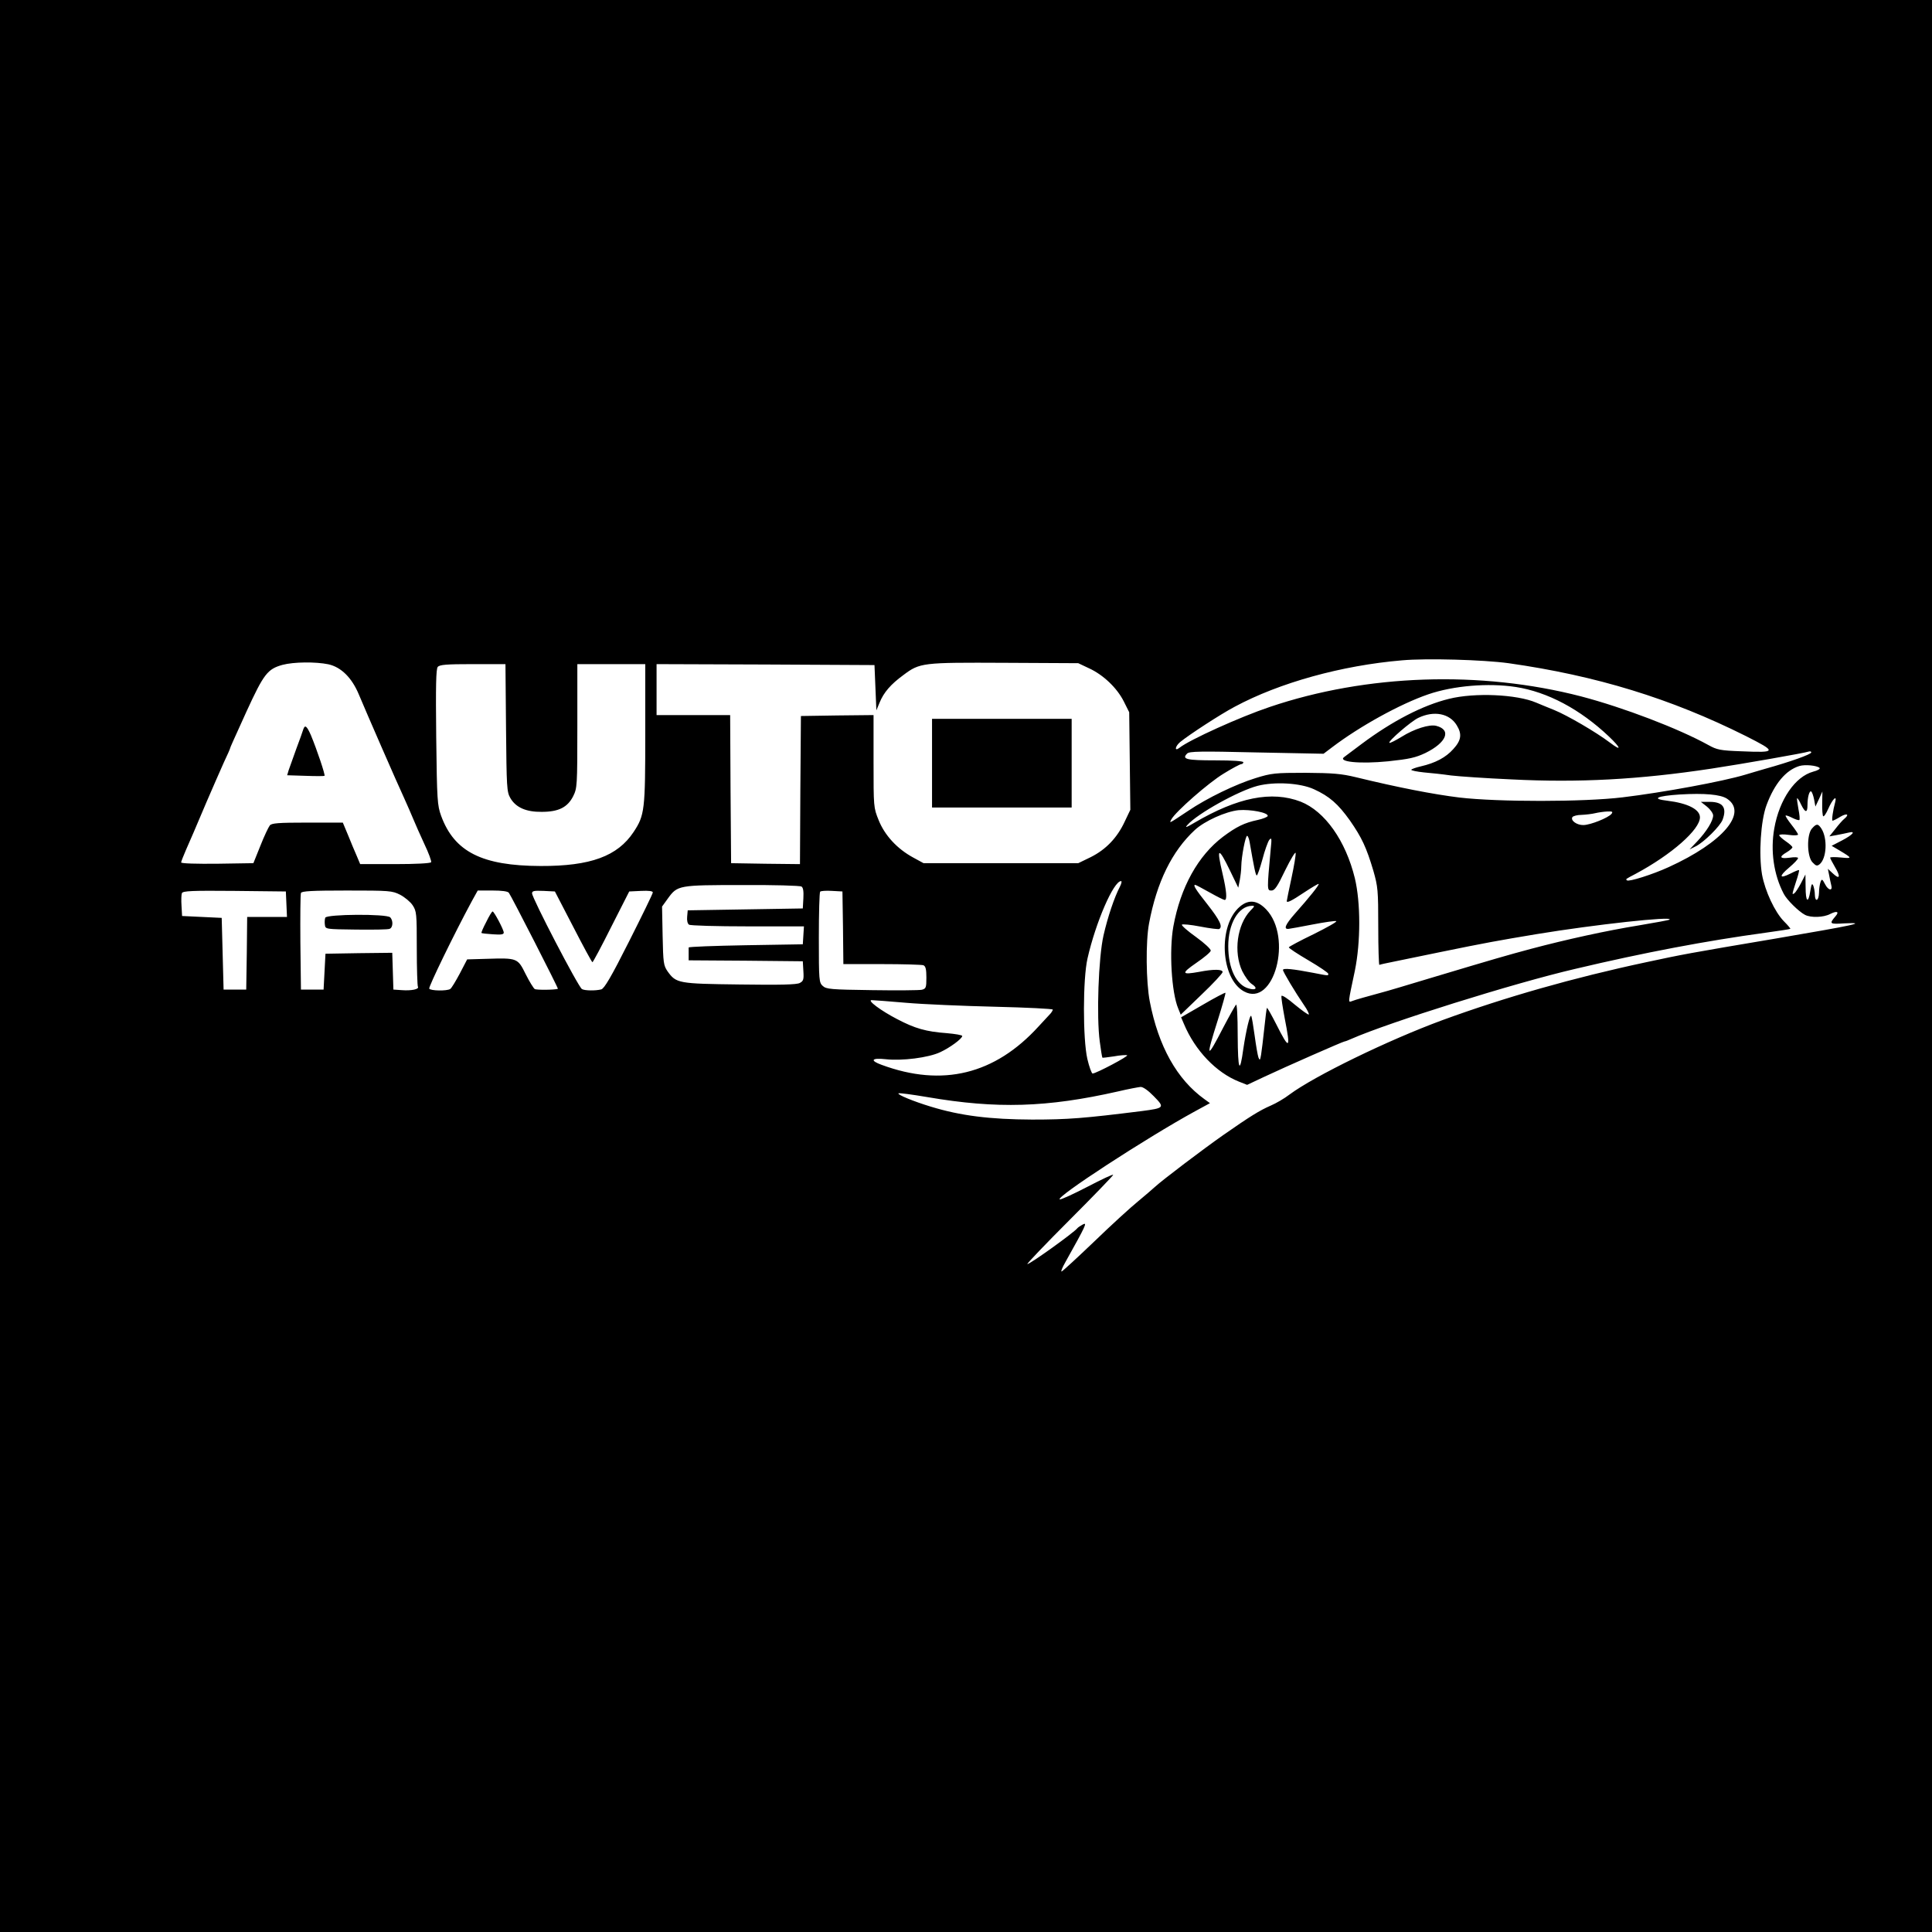 <?xml version="1.0" encoding="UTF-8" standalone="no"?> <svg xmlns="http://www.w3.org/2000/svg" version="1.0" width="1024pt" height="1024pt" viewBox="0 0 1024 1024" preserveAspectRatio="xMidYMid meet"><g transform="translate(0,1024) scale(0.1,-0.1)" fill="#000000" stroke="none"><path d="M0 5120 l0 -5120 5120 0 5120 0 0 5120 0 5120 -5120 0 -5120 0 0 -5120z m7995 1605 c466 -66 860 -187 1258 -386 166 -84 165 -89 -23 -81 -113 4 -130 8 -175 33 -157 87 -450 199 -675 258 -533 138 -1136 118 -1650 -56 -158 -53 -425 -174 -478 -216 -28 -22 -25 6 3 30 49 40 215 148 289 187 238 128 568 219 886 246 132 12 433 3 565 -15z m-6254 -6 c67 -15 124 -71 161 -160 38 -91 204 -472 240 -549 16 -36 38 -85 48 -110 10 -25 37 -85 59 -133 23 -48 39 -92 36 -97 -4 -6 -84 -10 -191 -10 l-185 0 -18 43 c-10 23 -31 72 -46 110 l-28 67 -187 0 c-157 0 -190 -3 -200 -15 -7 -9 -30 -57 -50 -108 l-37 -92 -192 -3 c-108 -1 -191 1 -191 7 0 4 12 35 26 67 32 73 38 86 109 254 32 74 73 168 91 208 19 40 34 74 34 77 0 3 13 32 87 195 91 198 111 224 190 246 60 16 176 17 244 3z m4031 -21 c76 -35 148 -104 184 -175 l29 -58 3 -258 3 -259 -30 -63 c-40 -86 -100 -148 -180 -188 l-66 -32 -410 0 -410 0 -55 30 c-85 46 -151 118 -183 198 -27 67 -27 69 -27 312 l0 245 -192 -2 -193 -3 -3 -393 -2 -392 -183 2 -182 3 -3 393 -2 392 -195 0 -195 0 0 135 0 135 578 -2 577 -3 5 -120 5 -120 17 41 c22 54 59 97 126 146 88 66 99 67 537 65 l390 -2 57 -27z m-3090 -315 c3 -318 4 -340 23 -373 29 -50 84 -74 166 -73 90 0 137 24 167 83 21 43 22 52 22 372 l0 328 180 0 180 0 0 -368 c0 -406 -3 -433 -62 -522 -85 -128 -228 -181 -493 -180 -310 1 -457 75 -527 266 -20 56 -22 80 -26 417 -3 273 -1 361 8 372 10 12 45 15 186 15 l173 0 3 -337z m5351 216 c169 -26 342 -118 495 -263 65 -62 68 -80 5 -32 -74 56 -227 145 -296 173 -34 14 -77 31 -95 39 -103 44 -326 54 -462 20 -139 -34 -301 -118 -463 -239 -45 -34 -86 -65 -92 -69 -37 -26 81 -38 233 -23 112 12 144 19 197 44 112 55 140 123 57 144 -36 9 -116 -16 -183 -58 -33 -20 -62 -35 -65 -32 -8 8 115 114 153 132 83 40 166 24 204 -39 29 -47 24 -80 -18 -126 -40 -45 -95 -74 -173 -92 -27 -6 -50 -15 -50 -18 0 -4 30 -10 68 -14 37 -3 101 -10 142 -16 41 -5 186 -15 322 -21 356 -18 675 -1 1058 57 165 25 495 83 514 90 9 3 16 2 16 -4 0 -10 -112 -50 -245 -87 -33 -10 -80 -23 -105 -31 -120 -36 -434 -94 -650 -120 -206 -25 -659 -25 -865 -1 -138 17 -324 53 -550 108 -75 18 -120 22 -265 23 -163 0 -181 -2 -265 -28 -104 -32 -256 -105 -358 -174 -104 -69 -101 -68 -88 -44 22 40 197 194 277 242 45 28 87 50 93 50 6 0 11 5 11 10 0 6 -56 10 -149 10 -152 0 -179 6 -149 36 11 12 71 13 368 6 l355 -7 45 34 c146 111 361 230 510 281 134 46 318 61 463 39z m1611 -429 c5 -5 -10 -14 -34 -20 -95 -26 -179 -147 -206 -301 -21 -118 -3 -245 50 -346 16 -32 80 -95 113 -112 31 -16 99 -14 134 5 36 18 49 12 27 -13 -34 -40 -31 -42 49 -37 126 6 53 -9 -368 -81 -463 -78 -493 -84 -684 -125 -385 -82 -749 -186 -1080 -307 -288 -106 -678 -296 -810 -394 -27 -21 -72 -47 -100 -59 -58 -25 -111 -58 -250 -155 -110 -77 -325 -240 -365 -277 -14 -13 -54 -47 -90 -77 -36 -29 -139 -123 -229 -210 -90 -86 -168 -158 -174 -160 -6 -2 3 20 20 50 110 197 117 212 92 199 -13 -7 -26 -16 -29 -20 -18 -23 -250 -190 -265 -190 -5 0 95 105 223 233 127 127 232 236 232 240 0 5 -61 -24 -136 -63 -75 -39 -141 -69 -147 -67 -27 9 459 326 717 467 l79 43 -29 21 c-146 105 -244 280 -290 518 -20 103 -22 317 -4 413 41 220 122 384 243 496 52 48 164 98 232 105 63 5 158 -13 154 -31 -1 -5 -25 -15 -53 -21 -71 -15 -113 -36 -184 -89 -132 -100 -225 -267 -263 -475 -23 -128 -10 -351 26 -436 l13 -32 111 107 c61 58 111 112 111 119 0 15 -47 16 -124 1 -94 -17 -97 -9 -16 47 41 28 76 57 77 65 2 8 -33 40 -77 72 -45 32 -78 61 -76 66 3 4 47 0 98 -10 51 -10 96 -15 100 -13 20 12 3 47 -62 130 -65 82 -78 104 -65 104 3 0 37 -18 76 -40 39 -22 75 -40 80 -40 14 0 10 48 -11 138 -34 143 -23 147 41 14 l42 -87 8 40 c4 22 8 55 8 74 1 52 22 161 31 161 4 0 10 -15 13 -32 23 -133 32 -178 38 -178 4 0 17 38 30 85 12 47 29 93 36 103 13 15 14 9 8 -48 -20 -219 -20 -220 4 -220 17 0 31 20 73 108 29 59 54 100 55 91 2 -8 -8 -68 -22 -133 -14 -65 -25 -119 -25 -122 0 -11 24 0 91 45 41 27 76 48 78 46 4 -5 -48 -70 -127 -159 -50 -57 -61 -83 -31 -79 8 1 65 11 126 23 62 12 118 20 125 18 7 -3 -47 -33 -119 -69 -73 -35 -132 -67 -132 -70 -1 -4 46 -35 104 -69 58 -34 105 -66 105 -71 0 -11 6 -12 -81 5 -104 20 -159 26 -159 15 0 -10 66 -120 112 -187 17 -24 27 -46 25 -49 -3 -3 -36 21 -74 52 -37 32 -69 53 -71 46 -2 -6 6 -58 17 -117 33 -168 26 -173 -45 -32 -25 49 -47 88 -49 86 -2 -2 -8 -50 -14 -108 -6 -58 -14 -121 -17 -140 -5 -30 -7 -32 -14 -15 -4 11 -13 63 -20 115 -7 52 -15 99 -18 105 -7 11 -27 -73 -42 -173 -19 -139 -29 -117 -30 68 0 108 -4 170 -9 165 -5 -6 -35 -59 -67 -120 -90 -175 -95 -168 -29 40 24 76 42 141 40 143 -2 2 -56 -26 -119 -63 l-116 -67 15 -35 c59 -141 171 -258 292 -306 l43 -17 87 41 c121 57 422 189 429 189 3 0 20 6 37 14 198 87 860 295 1187 371 367 87 697 149 1005 191 72 10 132 19 134 21 2 1 -13 19 -34 40 -48 49 -100 160 -116 248 -18 107 -7 285 24 368 42 113 102 185 174 207 30 9 92 3 107 -10z m-2680 -113 c83 -38 128 -78 191 -166 63 -91 87 -142 124 -266 24 -85 26 -102 26 -297 0 -113 3 -205 6 -202 4 2 40 10 81 18 40 8 150 31 243 50 239 49 306 61 510 95 310 51 723 96 704 77 -2 -3 -76 -16 -164 -31 -167 -27 -382 -74 -570 -124 -127 -34 -193 -53 -520 -151 -132 -40 -253 -76 -270 -80 -77 -21 -142 -39 -159 -46 -22 -8 -22 -14 15 161 31 152 31 360 0 490 -49 200 -159 355 -287 406 -154 59 -334 23 -564 -112 -42 -25 -51 -28 -37 -12 52 60 272 182 373 208 91 23 226 15 298 -18z m2651 -54 l7 -38 19 40 18 40 -1 -62 c-1 -35 2 -66 5 -69 4 -4 16 14 27 39 23 52 47 76 37 36 -12 -43 -20 -99 -14 -99 3 0 22 9 41 21 36 21 50 13 21 -11 -9 -7 -30 -31 -47 -53 l-32 -40 39 7 c22 4 50 10 63 13 40 10 23 -11 -34 -41 l-56 -29 39 -23 c72 -43 72 -45 11 -39 -32 3 -58 3 -58 -1 0 -3 12 -26 26 -50 31 -52 25 -68 -12 -33 l-26 24 7 -35 c3 -19 9 -42 11 -52 9 -31 -15 -29 -32 4 -16 30 -18 31 -25 13 -4 -11 -8 -37 -8 -57 -1 -43 -21 -52 -22 -10 0 15 -4 36 -8 47 -7 16 -10 10 -16 -27 -11 -70 -25 -59 -25 20 l-1 67 -24 -47 c-14 -26 -29 -49 -35 -53 -13 -8 -13 -8 9 61 11 32 18 60 16 62 -2 2 -22 -6 -45 -18 -60 -30 -63 -15 -7 32 26 22 47 44 47 50 0 5 -18 6 -45 2 -52 -7 -58 4 -15 29 17 10 30 22 30 26 0 5 -16 19 -35 32 -19 13 -35 28 -35 32 0 5 23 6 50 2 28 -4 50 -3 50 2 0 4 -16 28 -35 52 -19 24 -33 46 -31 48 2 3 18 -3 36 -12 18 -9 34 -14 37 -11 3 3 1 29 -5 58 -5 29 -9 55 -7 57 2 2 12 -13 21 -33 22 -45 34 -46 34 -3 0 42 10 78 20 72 4 -3 11 -22 15 -42z m-462 4 c113 -74 -21 -232 -309 -363 -85 -39 -212 -79 -221 -70 -7 7 -10 5 47 35 190 102 340 234 340 299 0 42 -65 75 -173 88 -87 10 -56 25 65 33 133 8 217 0 251 -22z m-612 -81 c-18 -21 -110 -58 -148 -59 -35 -1 -70 24 -59 42 4 6 26 12 49 12 23 1 56 5 72 9 17 4 45 8 64 9 27 1 31 -1 22 -13z m-2605 -385 c-30 -57 -65 -162 -87 -258 -27 -118 -38 -431 -20 -564 6 -45 12 -83 14 -85 1 -1 29 2 61 7 32 6 64 8 70 6 11 -4 -165 -97 -183 -97 -5 0 -18 35 -28 78 -24 106 -24 423 1 532 43 190 138 410 178 410 5 0 2 -13 -6 -29z m-1688 0 c9 -5 12 -25 10 -62 l-3 -54 -305 -5 -305 -5 -3 -34 c-2 -20 2 -37 10 -42 7 -5 147 -9 311 -9 l298 0 -3 -47 -3 -48 -303 -5 c-166 -3 -302 -8 -302 -12 0 -5 0 -21 0 -38 l0 -30 303 -2 302 -3 3 -52 c3 -45 0 -53 -19 -63 -16 -9 -104 -11 -318 -8 -327 4 -337 6 -383 70 -21 31 -23 44 -26 188 l-3 155 31 43 c51 70 56 71 395 71 165 1 306 -3 313 -8z m-2730 -93 l3 -68 -105 0 -106 0 -2 -192 -3 -193 -60 0 -60 0 -5 190 -5 190 -105 5 -105 5 -3 54 c-2 29 -1 60 2 67 5 12 53 14 278 12 l273 -3 3 -67z m602 50 c25 -13 55 -38 67 -56 21 -32 22 -44 22 -228 0 -108 3 -199 6 -204 8 -13 -34 -22 -86 -18 l-44 3 -3 98 -3 97 -177 -2 -177 -3 -5 -95 -5 -95 -60 0 -60 0 -3 250 c-1 137 0 255 3 262 3 10 59 13 243 13 227 0 240 -1 282 -22z m577 10 c12 -15 264 -508 260 -509 -16 -6 -115 -7 -123 -1 -6 4 -28 39 -48 79 -42 85 -44 86 -206 81 l-104 -3 -39 -75 c-22 -41 -44 -78 -51 -82 -17 -11 -104 -10 -111 2 -5 8 133 292 226 464 l31 56 78 0 c50 0 81 -4 87 -12z m341 -180 c53 -103 99 -188 102 -188 3 0 48 84 100 188 l95 187 63 3 c41 2 62 -1 62 -8 0 -7 -57 -123 -126 -260 -95 -189 -131 -249 -147 -254 -31 -8 -90 -7 -103 2 -20 13 -264 482 -264 507 0 13 10 15 61 13 l60 -3 97 -187z m1430 -5 l2 -193 204 0 c113 0 211 -3 220 -6 12 -5 16 -21 16 -65 0 -54 -2 -59 -24 -65 -14 -3 -133 -4 -264 -2 -219 3 -242 5 -261 22 -20 18 -21 28 -21 256 0 130 3 240 7 244 4 4 32 6 63 4 l55 -3 3 -192z m334 -398 c92 -8 305 -17 473 -21 168 -4 305 -11 305 -15 0 -4 -6 -14 -12 -21 -7 -7 -35 -38 -63 -68 -232 -255 -510 -323 -832 -204 -64 23 -54 38 20 30 88 -10 228 8 290 37 52 24 117 72 117 86 0 5 -37 11 -82 15 -110 8 -169 25 -264 75 -85 44 -160 100 -134 100 8 0 90 -6 182 -14z m1313 -495 c60 -61 57 -63 -64 -79 -304 -38 -389 -45 -581 -45 -222 1 -379 20 -538 69 -89 27 -177 63 -170 70 3 3 72 -6 154 -20 368 -63 633 -55 1009 30 55 13 109 23 120 24 13 1 41 -19 70 -49z"></path><path d="M1607 6373 c-3 -10 -19 -56 -37 -103 -17 -47 -35 -97 -40 -112 l-8 -27 96 -3 c54 -2 99 -2 102 0 5 4 -40 138 -72 215 -22 50 -32 58 -41 30z"></path><path d="M4940 6195 l0 -235 370 0 370 0 0 235 0 235 -370 0 -370 0 0 -235z"></path><path d="M6572 5435 c-118 -99 -103 -383 22 -450 158 -86 259 286 117 435 -47 49 -93 54 -139 15z m55 -22 c-70 -74 -90 -219 -43 -320 14 -28 36 -59 50 -68 34 -22 24 -36 -16 -24 -66 18 -108 107 -108 224 0 119 53 211 124 214 18 1 17 -2 -7 -26z"></path><path d="M9604 5849 c-29 -32 -27 -150 3 -180 18 -19 24 -20 37 -10 38 31 43 137 10 189 -18 27 -26 28 -50 1z"></path><path d="M9048 5964 c17 -14 32 -35 32 -46 0 -28 -34 -84 -84 -137 l-41 -43 34 17 c43 22 128 106 141 140 24 64 2 95 -68 95 l-47 0 33 -26z"></path><path d="M1724 5376 c-3 -8 -4 -25 -2 -38 3 -23 4 -23 166 -25 89 -1 169 0 177 4 18 6 20 44 3 61 -19 19 -337 17 -344 -2z"></path><path d="M2577 5353 c-16 -30 -27 -56 -25 -58 2 -2 29 -5 61 -7 43 -3 57 -1 57 9 0 16 -52 113 -59 112 -4 0 -19 -25 -34 -56z"></path></g></svg> 